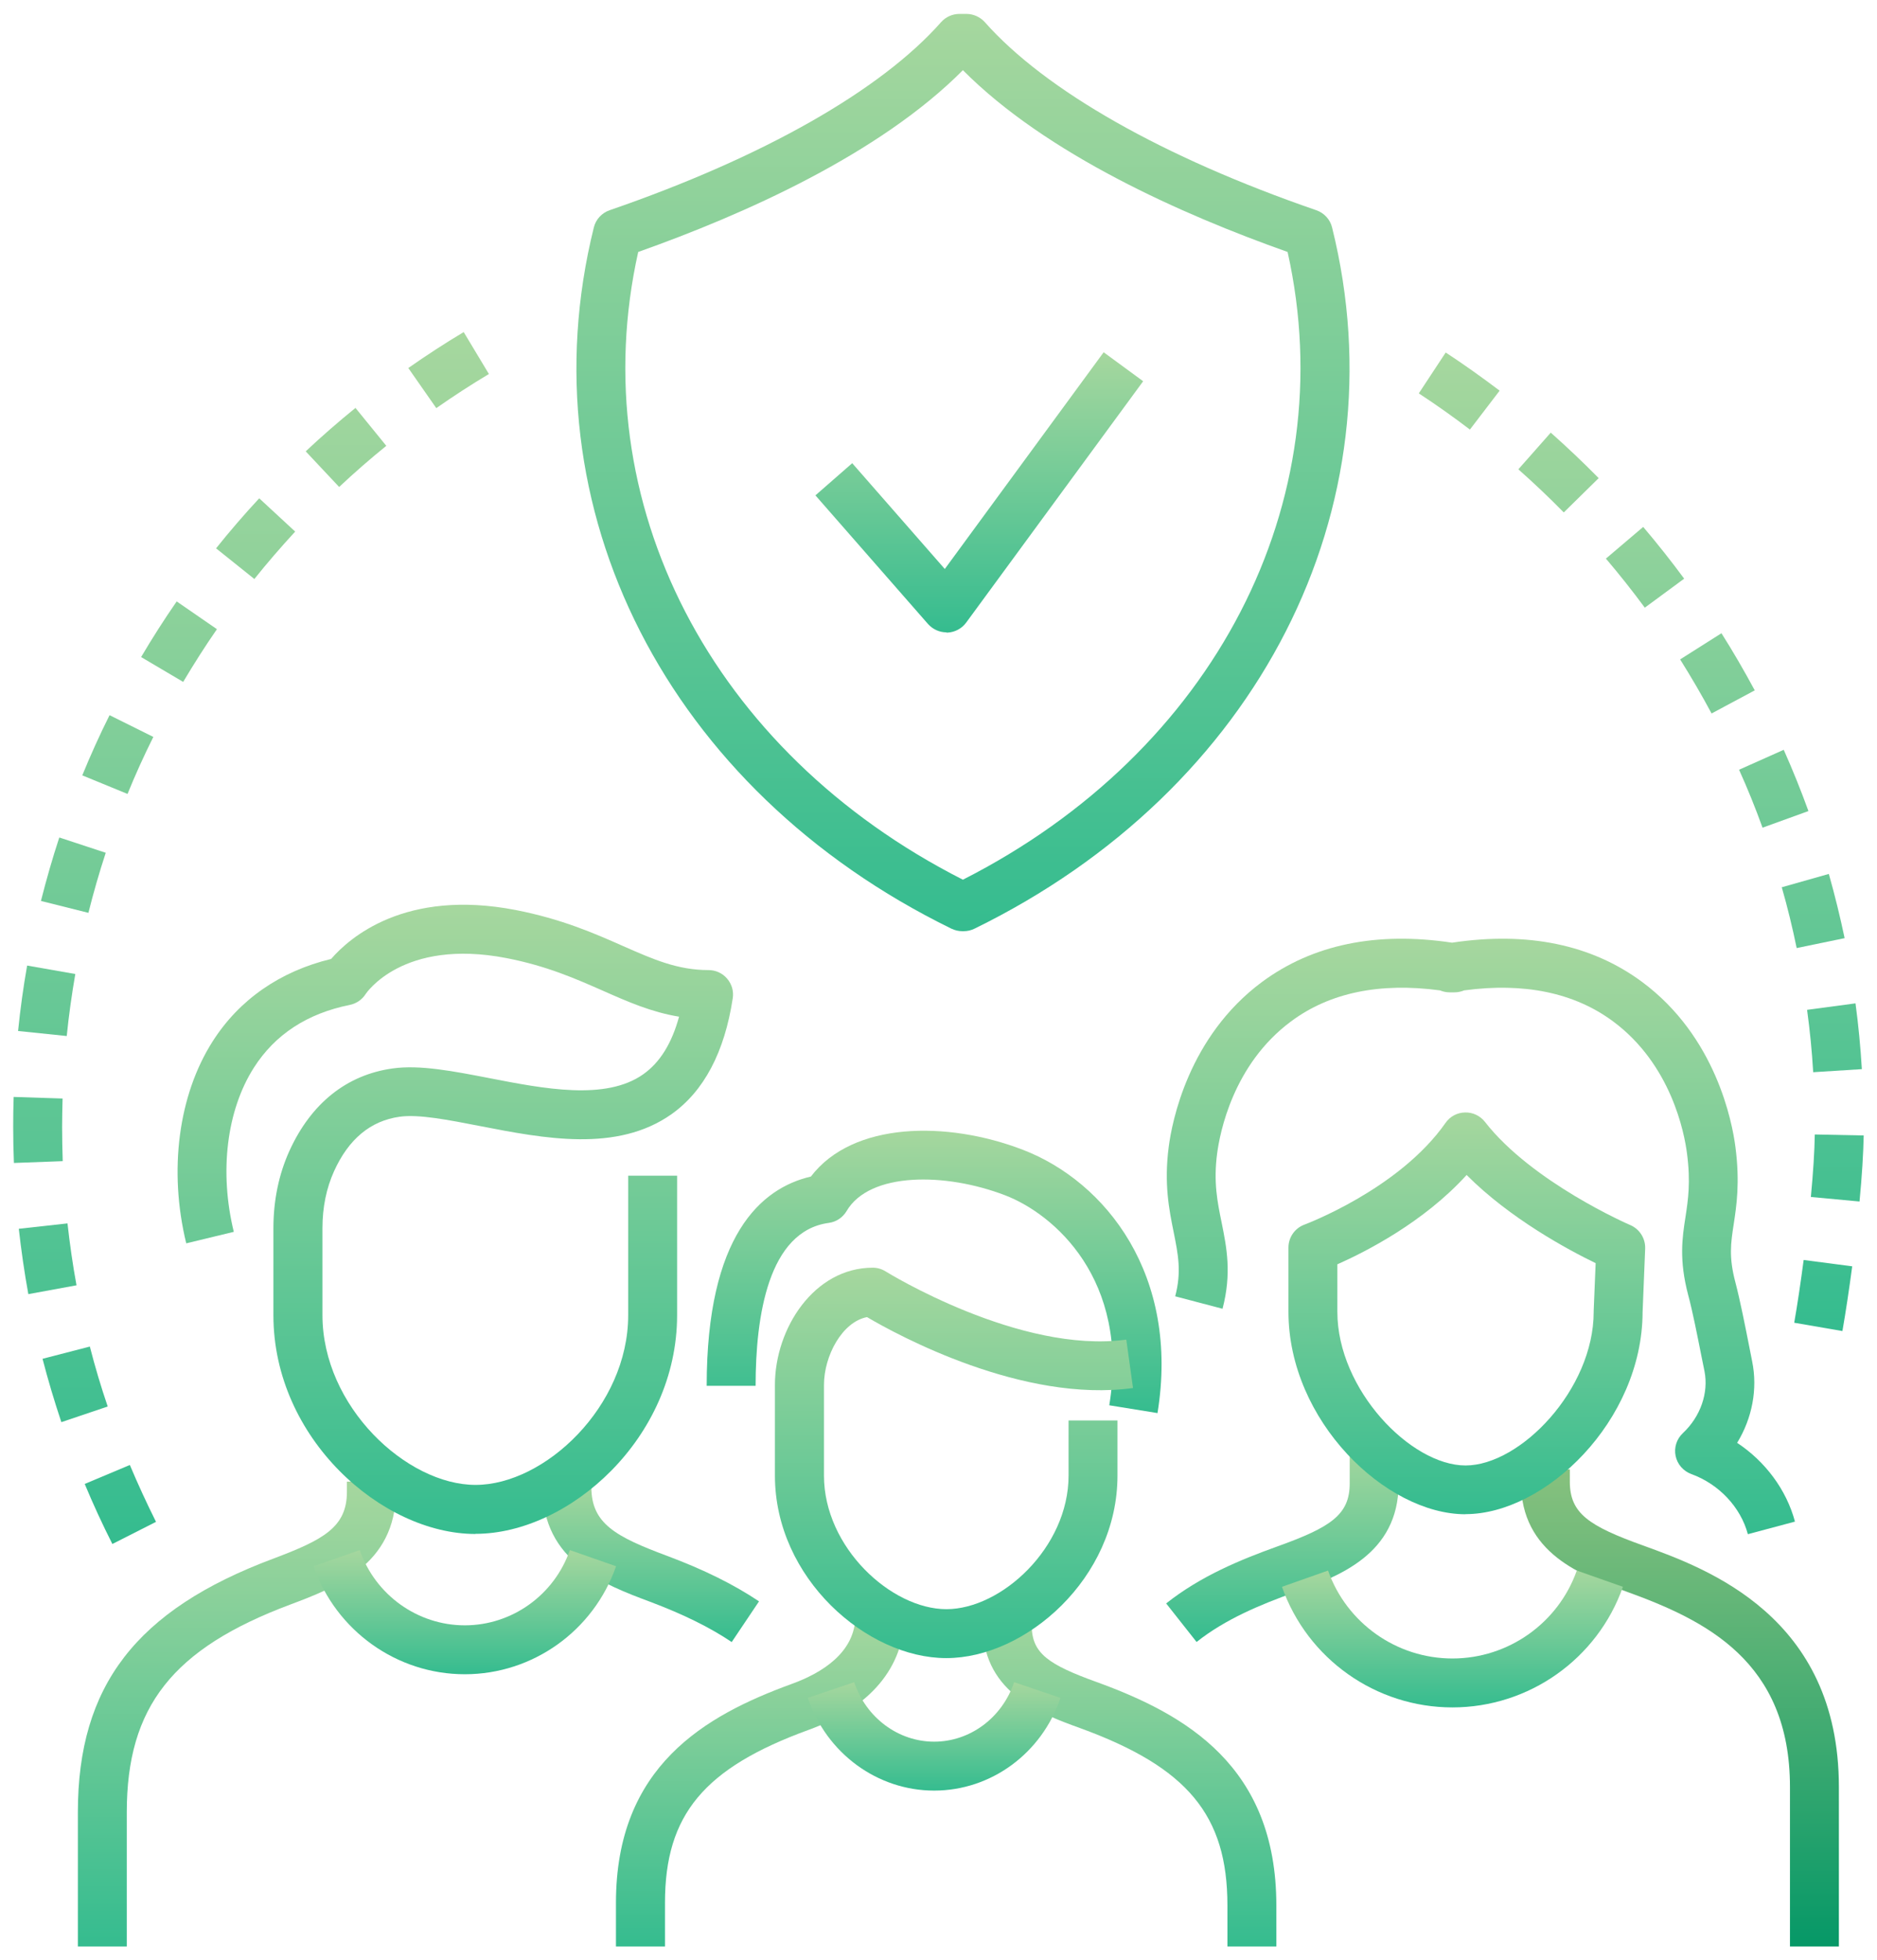 <svg width="68" height="71" viewBox="0 0 68 71" fill="none" xmlns="http://www.w3.org/2000/svg">
<g clip-path="url(#clip0_18_90)">
<path d="M41.937 51.183L40.187 50.9C40.931 46.332 38.171 43.971 36.421 43.297C34.246 42.46 31.503 42.447 30.671 43.864C30.533 44.099 30.294 44.259 30.024 44.294C27.835 44.591 27.374 47.666 27.374 50.195H25.602C25.602 44.746 27.569 43.036 29.377 42.615C30.896 40.621 34.312 40.59 37.055 41.645C40.072 42.806 42.748 46.204 41.933 51.188L41.937 51.183Z" fill="url(#paint0_linear_18_90)"/>
<path d="M4.593 70.5H2.821V65.64C2.821 61.059 4.934 58.312 9.896 56.456C11.713 55.773 12.568 55.317 12.568 54.037V53.665H14.34V54.037C14.34 56.682 12.129 57.51 10.517 58.117C6.255 59.712 4.593 61.821 4.593 65.64V70.5Z" fill="url(#paint1_linear_18_90)"/>
<path d="M26.51 59.477C25.713 58.941 24.747 58.467 23.547 58.015C21.903 57.399 19.652 56.558 19.652 53.868V53.665H21.424V53.868C21.424 55.184 22.302 55.658 24.167 56.354C25.496 56.85 26.586 57.391 27.498 58.002L26.51 59.473V59.477Z" fill="url(#paint2_linear_18_90)"/>
<path d="M17.224 55.561C13.84 55.561 9.905 52.1 9.905 47.639V44.489C9.905 43.479 10.1 42.54 10.481 41.694C11.265 39.966 12.559 38.929 14.229 38.699C15.213 38.561 16.431 38.8 17.721 39.049C19.701 39.434 21.943 39.873 23.303 38.911C23.905 38.486 24.335 37.799 24.601 36.825C23.6 36.661 22.745 36.284 21.854 35.89C20.848 35.447 19.807 34.986 18.345 34.702C14.584 33.976 13.259 35.987 13.246 36.005C13.117 36.209 12.909 36.35 12.67 36.399C11.128 36.709 9.963 37.471 9.197 38.672C8.213 40.218 7.938 42.438 8.47 44.618L6.747 45.034C6.104 42.398 6.463 39.664 7.704 37.719C8.665 36.209 10.145 35.181 11.996 34.733C12.657 33.971 14.672 32.186 18.682 32.961C20.343 33.285 21.526 33.803 22.567 34.264C23.671 34.751 24.548 35.137 25.669 35.137C25.926 35.137 26.174 35.247 26.342 35.447C26.511 35.642 26.586 35.903 26.546 36.156C26.249 38.114 25.5 39.527 24.322 40.36C22.346 41.751 19.71 41.237 17.384 40.785C16.245 40.564 15.169 40.351 14.478 40.449C13.428 40.595 12.63 41.255 12.103 42.42C11.824 43.036 11.682 43.727 11.682 44.485V47.635C11.682 50.944 14.73 53.784 17.229 53.784C19.728 53.784 22.758 50.949 22.758 47.635V42.584H24.53V47.635C24.53 52.096 20.605 55.556 17.229 55.556L17.224 55.561Z" fill="url(#paint3_linear_18_90)"/>
<path d="M16.839 60.642C14.376 60.642 12.174 59.07 11.358 56.73L13.033 56.145C13.6 57.776 15.133 58.87 16.839 58.87C18.545 58.87 20.078 57.776 20.645 56.145L22.319 56.73C21.504 59.07 19.302 60.642 16.839 60.642Z" fill="url(#paint4_linear_18_90)"/>
<path d="M24.087 70.5H22.315V68.918C22.315 63.974 25.54 62.136 28.695 60.988C29.74 60.607 30.99 59.872 30.99 58.516H32.762C32.762 60.372 31.535 61.843 29.302 62.654C25.505 64.036 24.091 65.733 24.091 68.918V70.5H24.087Z" fill="url(#paint5_linear_18_90)"/>
<path d="M46.239 70.5H44.467V69.011C44.467 65.746 43.018 64.009 39.128 62.592C37.746 62.091 35.664 61.333 35.606 58.981V58.879C35.606 58.392 36 57.993 36.492 57.993C36.984 57.993 37.378 58.392 37.378 58.879C37.378 59.889 37.994 60.297 39.735 60.926C42.952 62.095 46.239 63.969 46.239 69.011V70.5Z" fill="url(#paint6_linear_18_90)"/>
<path d="M34.281 60.057C31.41 60.057 28.074 57.169 28.074 53.447V50.164C28.074 48.113 29.497 45.916 31.619 45.916C31.787 45.916 31.947 45.965 32.088 46.053C32.137 46.084 36.944 49.053 40.803 48.521L41.047 50.275C37.059 50.825 32.536 48.37 31.41 47.706C30.515 47.878 29.851 49.101 29.851 50.164V53.447C29.851 56.053 32.292 58.285 34.286 58.285C36.279 58.285 38.712 56.053 38.712 53.447V51.449H40.484V53.447C40.484 57.169 37.152 60.057 34.286 60.057H34.281Z" fill="url(#paint7_linear_18_90)"/>
<path d="M33.843 64.856C31.783 64.856 29.944 63.505 29.266 61.498L30.945 60.93C31.379 62.22 32.545 63.084 33.843 63.084C35.141 63.084 36.306 62.22 36.74 60.93L38.419 61.498C37.741 63.509 35.903 64.856 33.843 64.856Z" fill="url(#paint8_linear_18_90)"/>
<path d="M66.619 70.5H64.847V64.727C64.847 60.168 61.785 58.684 58.919 57.647C57.306 57.067 55.1 56.27 55.1 53.669V53.221H56.872V53.669C56.872 54.821 57.568 55.273 59.521 55.977C61.825 56.81 66.619 58.538 66.619 64.723V70.496V70.5Z" fill="url(#paint9_linear_18_90)"/>
<path d="M43.346 59.468L42.247 58.077C43.501 57.085 44.923 56.5 46.274 56.013C48.211 55.317 48.897 54.865 48.897 53.731V52.335H50.669V53.731C50.669 56.314 48.476 57.102 46.877 57.683C45.667 58.121 44.4 58.64 43.35 59.473L43.346 59.468Z" fill="url(#paint10_linear_18_90)"/>
<path d="M53.093 54.847C50.204 54.847 46.678 51.463 46.678 47.511V45.189C46.678 44.817 46.908 44.485 47.258 44.356C47.289 44.343 50.687 43.076 52.37 40.67C52.53 40.44 52.791 40.298 53.075 40.294C53.354 40.285 53.624 40.413 53.797 40.635C55.503 42.828 59.029 44.361 59.065 44.374C59.401 44.52 59.614 44.857 59.601 45.225L59.508 47.529C59.495 51.471 55.977 54.843 53.093 54.843V54.847ZM48.45 45.787V47.515C48.45 50.328 51.108 53.08 53.093 53.08C55.078 53.08 57.736 50.328 57.736 47.515C57.736 47.502 57.736 47.493 57.736 47.48L57.807 45.752C56.81 45.269 54.701 44.135 53.133 42.558C51.569 44.281 49.464 45.344 48.454 45.792L48.45 45.787Z" fill="url(#paint11_linear_18_90)"/>
<path d="M52.619 61.843C49.845 61.843 47.364 60.089 46.443 57.475L48.113 56.886C48.786 58.791 50.594 60.071 52.619 60.071C54.643 60.071 56.451 58.791 57.124 56.886L58.795 57.475C57.873 60.089 55.392 61.843 52.619 61.843Z" fill="url(#paint12_linear_18_90)"/>
<path d="M63.322 55.57C63.061 54.591 62.273 53.753 61.271 53.39C60.983 53.284 60.766 53.035 60.704 52.734C60.642 52.433 60.74 52.123 60.966 51.91C61.608 51.308 61.905 50.448 61.75 49.664L61.635 49.097C61.493 48.384 61.32 47.498 61.16 46.908C60.824 45.632 60.943 44.839 61.063 44.073C61.156 43.457 61.254 42.824 61.116 41.773C61.023 41.047 60.549 38.557 58.436 36.993C57.036 35.956 55.219 35.58 53.044 35.872C52.938 35.916 52.818 35.943 52.699 35.943H52.512C52.388 35.943 52.273 35.916 52.167 35.872C49.992 35.58 48.175 35.952 46.775 36.993C44.662 38.557 44.192 41.047 44.095 41.773C43.957 42.815 44.103 43.532 44.259 44.29C44.44 45.189 44.626 46.12 44.29 47.404L42.575 46.953C42.81 46.066 42.681 45.437 42.522 44.64C42.353 43.812 42.167 42.877 42.34 41.543C42.455 40.644 43.049 37.547 45.721 35.566C47.555 34.211 49.867 33.732 52.605 34.144C55.343 33.732 57.66 34.211 59.49 35.566C62.166 37.547 62.755 40.644 62.871 41.543C63.039 42.841 62.91 43.67 62.809 44.339C62.702 45.034 62.627 45.535 62.871 46.452C63.039 47.094 63.221 48.011 63.367 48.751L63.478 49.314C63.681 50.311 63.478 51.37 62.933 52.26C63.952 52.934 64.718 53.957 65.028 55.113L63.318 55.57H63.322Z" fill="url(#paint13_linear_18_90)"/>
<path d="M66.747 48.211L65.001 47.91C65.121 47.227 65.236 46.443 65.343 45.637L67.102 45.867C66.991 46.696 66.871 47.506 66.747 48.211ZM67.367 43.519L65.604 43.355C65.688 42.469 65.737 41.707 65.746 41.091L67.518 41.127C67.505 41.787 67.456 42.589 67.367 43.519ZM65.688 38.832C65.644 38.079 65.569 37.321 65.467 36.577L67.221 36.342C67.328 37.13 67.403 37.928 67.451 38.725L65.684 38.836L65.688 38.832ZM65.09 34.339C64.939 33.604 64.758 32.86 64.55 32.137L66.255 31.654C66.472 32.421 66.663 33.201 66.827 33.98L65.09 34.339ZM63.854 29.98C63.597 29.271 63.314 28.567 63.003 27.88L64.621 27.158C64.944 27.884 65.245 28.629 65.516 29.377L63.85 29.98H63.854ZM62.007 25.842C61.652 25.177 61.267 24.522 60.868 23.884L62.365 22.936C62.791 23.609 63.194 24.305 63.571 25.005L62.007 25.842ZM59.588 22.01C59.14 21.403 58.666 20.805 58.179 20.233L59.53 19.085C60.044 19.692 60.545 20.322 61.014 20.96L59.588 22.01ZM56.65 18.558C56.123 18.022 55.569 17.495 55.007 16.999L56.181 15.67C56.774 16.197 57.359 16.751 57.917 17.318L56.655 18.558H56.65ZM53.252 15.559C52.654 15.103 52.029 14.66 51.4 14.248L52.375 12.768C53.039 13.202 53.695 13.672 54.329 14.15L53.252 15.559Z" fill="url(#paint14_linear_18_90)"/>
<path d="M4.071 55.924C3.712 55.215 3.375 54.484 3.069 53.749L4.704 53.062C4.997 53.758 5.316 54.449 5.652 55.122L4.071 55.924ZM2.223 51.511C1.971 50.758 1.74 49.987 1.541 49.216L3.255 48.773C3.441 49.5 3.659 50.231 3.902 50.944L2.223 51.511ZM1.027 46.877C0.885 46.097 0.77 45.3 0.681 44.507L2.445 44.312C2.529 45.061 2.635 45.814 2.772 46.554L1.031 46.873L1.027 46.877ZM0.504 42.123C0.486 41.689 0.478 41.251 0.478 40.812C0.478 40.449 0.482 40.09 0.495 39.731L2.267 39.789C2.259 40.13 2.25 40.471 2.25 40.812C2.25 41.228 2.259 41.645 2.272 42.057L0.5 42.123H0.504ZM2.418 37.525L0.655 37.343C0.735 36.55 0.845 35.752 0.983 34.973L2.728 35.279C2.6 36.018 2.493 36.776 2.418 37.525ZM3.202 33.063L1.483 32.633C1.678 31.863 1.9 31.087 2.148 30.334L3.831 30.888C3.597 31.601 3.384 32.337 3.202 33.068V33.063ZM4.62 28.757L2.981 28.084C3.282 27.348 3.614 26.613 3.969 25.904L5.555 26.692C5.218 27.366 4.903 28.061 4.62 28.757ZM6.636 24.699L5.112 23.799C5.515 23.117 5.949 22.435 6.401 21.784L7.859 22.789C7.429 23.41 7.021 24.052 6.636 24.699ZM9.21 20.968L7.828 19.861C8.324 19.241 8.851 18.629 9.391 18.049L10.694 19.254C10.184 19.808 9.684 20.384 9.214 20.973L9.21 20.968ZM12.289 17.641L11.075 16.348C11.655 15.803 12.262 15.275 12.878 14.775L13.995 16.148C13.41 16.622 12.834 17.123 12.284 17.641H12.289ZM15.807 14.784L14.792 13.33C15.443 12.874 16.117 12.435 16.799 12.028L17.712 13.547C17.065 13.933 16.427 14.349 15.811 14.779L15.807 14.784Z" fill="url(#paint15_linear_18_90)"/>
<path d="M34.915 33.728H34.862C34.729 33.728 34.596 33.697 34.472 33.639C24.193 28.615 18.988 18.408 21.513 8.24C21.584 7.947 21.801 7.713 22.084 7.615C27.64 5.701 31.907 3.278 34.095 0.801C34.264 0.611 34.507 0.504 34.76 0.504H35.012C35.265 0.504 35.508 0.615 35.677 0.801C37.87 3.278 42.136 5.701 47.688 7.615C47.971 7.713 48.188 7.947 48.259 8.24C50.789 18.408 45.579 28.615 35.3 33.639C35.181 33.697 35.048 33.728 34.91 33.728H34.915ZM23.121 9.126C21.096 18.191 25.771 27.237 34.884 31.863C43.997 27.233 48.671 18.191 46.647 9.126C42.81 7.766 37.905 5.582 34.884 2.542C31.862 5.582 26.958 7.766 23.121 9.126Z" fill="url(#paint16_linear_18_90)"/>
<path d="M34.29 22.904C34.033 22.904 33.794 22.794 33.621 22.603L29.541 17.942L30.874 16.777L34.228 20.609L39.983 12.759L41.414 13.809L35.003 22.55C34.844 22.767 34.596 22.9 34.326 22.913C34.312 22.913 34.299 22.913 34.286 22.913L34.29 22.904Z" fill="url(#paint17_linear_18_90)"/>
</g>
<defs>
<linearGradient id="paint0_linear_18_90" x1="33.842" y1="40.956" x2="33.842" y2="51.188" gradientUnits="userSpaceOnUse">
<stop stop-color="#A6D79E"/>
<stop offset="1" stop-color="#35BC8F"/>
</linearGradient>
<linearGradient id="paint1_linear_18_90" x1="8.581" y1="53.665" x2="8.581" y2="70.5" gradientUnits="userSpaceOnUse">
<stop stop-color="#A6D79E"/>
<stop offset="1" stop-color="#35BC8F"/>
</linearGradient>
<linearGradient id="paint2_linear_18_90" x1="23.575" y1="53.665" x2="23.575" y2="59.477" gradientUnits="userSpaceOnUse">
<stop stop-color="#A6D79E"/>
<stop offset="1" stop-color="#35BC8F"/>
</linearGradient>
<linearGradient id="paint3_linear_18_90" x1="16.495" y1="32.77" x2="16.495" y2="55.561" gradientUnits="userSpaceOnUse">
<stop stop-color="#A6D79E"/>
<stop offset="1" stop-color="#35BC8F"/>
</linearGradient>
<linearGradient id="paint4_linear_18_90" x1="16.839" y1="56.145" x2="16.839" y2="60.642" gradientUnits="userSpaceOnUse">
<stop stop-color="#A6D79E"/>
<stop offset="1" stop-color="#35BC8F"/>
</linearGradient>
<linearGradient id="paint5_linear_18_90" x1="27.538" y1="58.516" x2="27.538" y2="70.5" gradientUnits="userSpaceOnUse">
<stop stop-color="#A6D79E"/>
<stop offset="1" stop-color="#35BC8F"/>
</linearGradient>
<linearGradient id="paint6_linear_18_90" x1="40.922" y1="57.993" x2="40.922" y2="70.5" gradientUnits="userSpaceOnUse">
<stop stop-color="#A6D79E"/>
<stop offset="1" stop-color="#35BC8F"/>
</linearGradient>
<linearGradient id="paint7_linear_18_90" x1="34.56" y1="45.916" x2="34.56" y2="60.057" gradientUnits="userSpaceOnUse">
<stop stop-color="#A6D79E"/>
<stop offset="1" stop-color="#35BC8F"/>
</linearGradient>
<linearGradient id="paint8_linear_18_90" x1="33.843" y1="60.93" x2="33.843" y2="64.856" gradientUnits="userSpaceOnUse">
<stop stop-color="#A6D79E"/>
<stop offset="1" stop-color="#35BC8F"/>
</linearGradient>
<linearGradient id="paint9_linear_18_90" x1="60.859" y1="53.221" x2="60.859" y2="70.5" gradientUnits="userSpaceOnUse">
<stop stop-color="#87C17E"/>
<stop offset="1" stop-color="#069867"/>
</linearGradient>
<linearGradient id="paint10_linear_18_90" x1="46.458" y1="52.335" x2="46.458" y2="59.473" gradientUnits="userSpaceOnUse">
<stop stop-color="#A6D79E"/>
<stop offset="1" stop-color="#35BC8F"/>
</linearGradient>
<linearGradient id="paint11_linear_18_90" x1="53.139" y1="40.293" x2="53.139" y2="54.847" gradientUnits="userSpaceOnUse">
<stop stop-color="#A6D79E"/>
<stop offset="1" stop-color="#35BC8F"/>
</linearGradient>
<linearGradient id="paint12_linear_18_90" x1="52.619" y1="56.886" x2="52.619" y2="61.843" gradientUnits="userSpaceOnUse">
<stop stop-color="#A6D79E"/>
<stop offset="1" stop-color="#35BC8F"/>
</linearGradient>
<linearGradient id="paint13_linear_18_90" x1="53.65" y1="34.001" x2="53.65" y2="55.57" gradientUnits="userSpaceOnUse">
<stop stop-color="#A6D79E"/>
<stop offset="1" stop-color="#35BC8F"/>
</linearGradient>
<linearGradient id="paint14_linear_18_90" x1="59.459" y1="12.768" x2="59.459" y2="48.211" gradientUnits="userSpaceOnUse">
<stop stop-color="#A6D79E"/>
<stop offset="1" stop-color="#35BC8F"/>
</linearGradient>
<linearGradient id="paint15_linear_18_90" x1="9.095" y1="12.028" x2="9.095" y2="55.924" gradientUnits="userSpaceOnUse">
<stop stop-color="#A6D79E"/>
<stop offset="1" stop-color="#35BC8F"/>
</linearGradient>
<linearGradient id="paint16_linear_18_90" x1="34.887" y1="0.504" x2="34.887" y2="33.728" gradientUnits="userSpaceOnUse">
<stop stop-color="#A6D79E"/>
<stop offset="1" stop-color="#35BC8F"/>
</linearGradient>
<linearGradient id="paint17_linear_18_90" x1="35.477" y1="12.759" x2="35.477" y2="22.913" gradientUnits="userSpaceOnUse">
<stop stop-color="#A6D79E"/>
<stop offset="1" stop-color="#35BC8F"/>
</linearGradient>
<clipPath id="clip0_18_90">
<rect width="67.045" height="70" fill="white" transform="translate(0.478 0.5)"/>
</clipPath>
</defs>
</svg>
